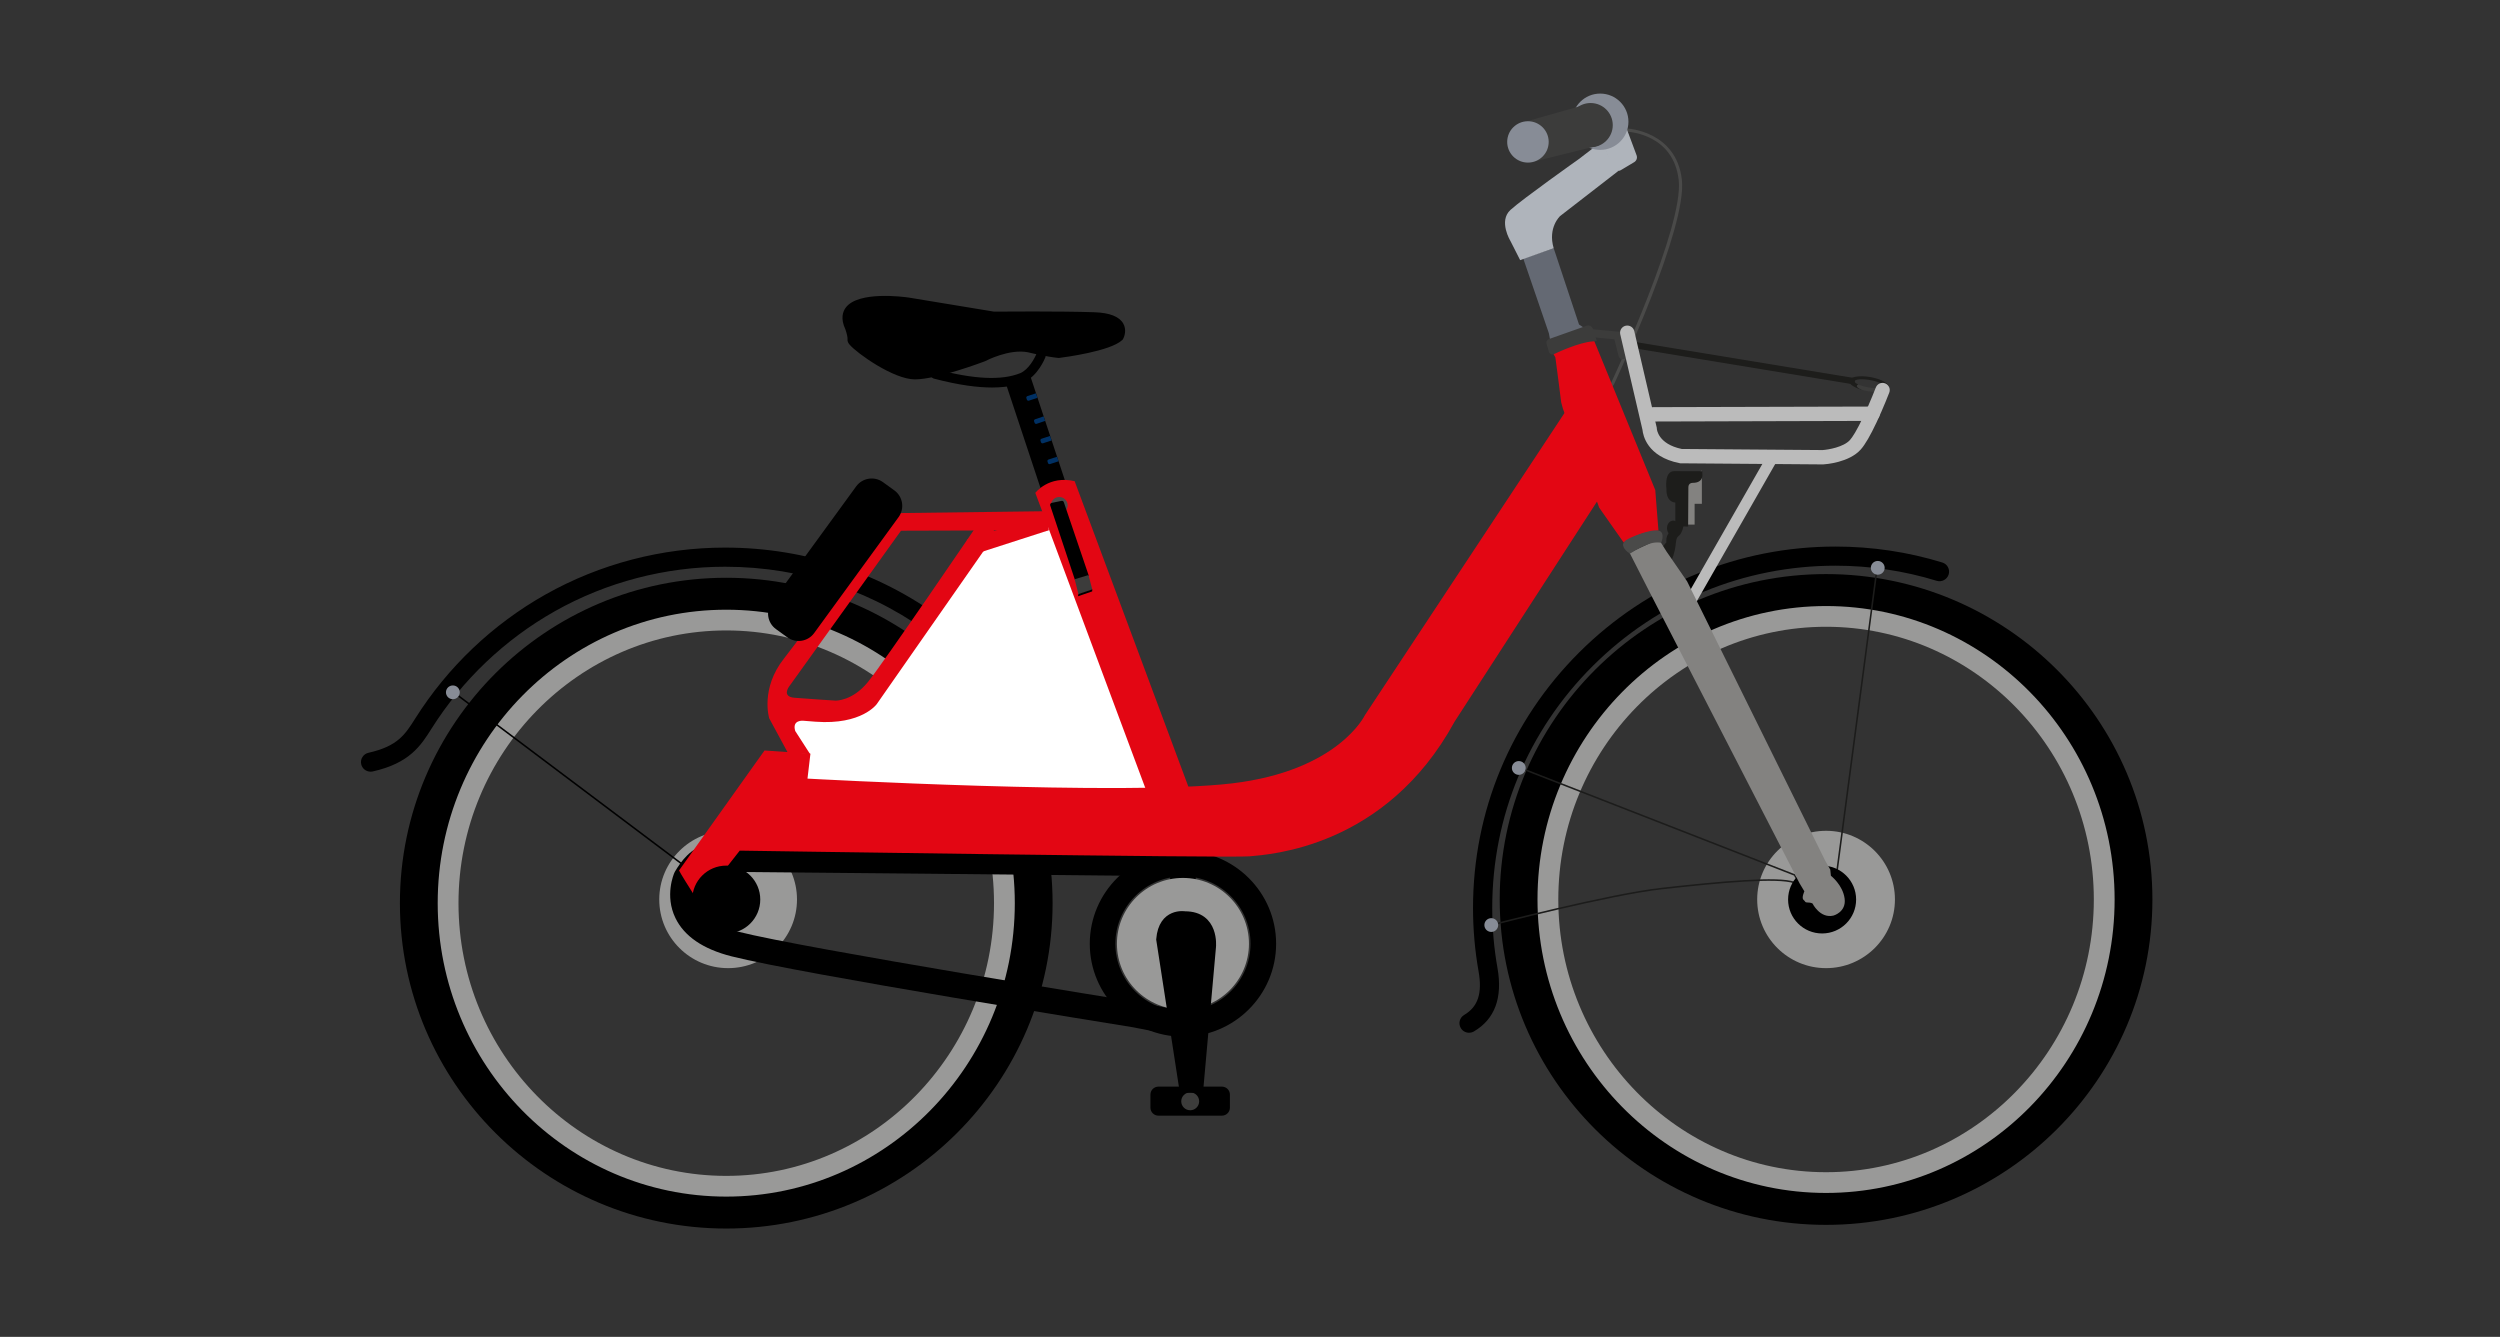 <svg width="187" height="100" viewBox="0 0 187 100" fill="none" xmlns="http://www.w3.org/2000/svg">
<rect x="0" y="0" width="187" height="100" fill="#333333" stroke="none"/>
<g clip-path="url(#clip0_7465_36410)">
<g clip-path="url(#clip1_7465_36410)">
<path d="M113.94 19.34L116.215 18.564L118.11 24.271L118.847 24.768L119.205 25.952L116.067 26.074L115.856 24.927L113.94 19.34Z" fill="#646973"/>
<path d="M116.215 18.564C115.757 17.014 116.699 16.158 116.699 16.158L121.042 12.795C120.091 11.6 119.934 10.489 119.934 10.489L118.089 11.904C118.089 11.904 113.901 14.867 112.983 15.702C112.066 16.537 112.983 18.029 112.983 18.029L113.707 19.458L116.215 18.566V18.564Z" fill="#AFB4BB"/>
<path d="M117.028 33.61C117.003 33.61 116.978 33.603 116.956 33.586C116.904 33.547 116.893 33.472 116.932 33.419L120.519 28.624C120.713 28.209 125.961 16.932 125.567 13.471C125.176 10.034 121.851 9.859 121.709 9.853C121.644 9.851 121.592 9.795 121.595 9.729C121.597 9.663 121.657 9.61 121.719 9.615C121.756 9.616 125.389 9.801 125.804 13.444C126.212 17.02 120.954 28.259 120.731 28.735C120.727 28.742 120.724 28.75 120.719 28.756L117.125 33.56C117.101 33.591 117.065 33.608 117.029 33.608L117.028 33.61Z" fill="#4A4A49"/>
<path d="M119.122 8.931L120.633 12.525C120.733 12.762 121.02 12.857 121.243 12.724L122.238 12.129C122.414 12.024 122.489 11.809 122.418 11.619L121.017 7.86C120.92 7.601 120.606 7.502 120.378 7.658L119.273 8.417C119.108 8.53 119.044 8.744 119.122 8.929V8.931Z" fill="#AFB4BB"/>
<path d="M119.696 11.211C120.862 11.211 121.807 10.268 121.807 9.105C121.807 7.943 120.862 7 119.696 7C118.53 7 117.584 7.943 117.584 9.105C117.584 10.268 118.53 11.211 119.696 11.211Z" fill="#878C96"/>
<path d="M114.212 9.068L118.275 7.918L119.581 10.884L114.728 12.085L114.212 9.068Z" fill="#3C3C3B"/>
<path d="M114.29 12.162C115.147 12.162 115.842 11.47 115.842 10.615C115.842 9.761 115.147 9.068 114.29 9.068C113.433 9.068 112.738 9.761 112.738 10.615C112.738 11.47 113.433 12.162 114.29 12.162Z" fill="#878C96"/>
<path d="M118.976 11.015C119.892 11.015 120.635 10.274 120.635 9.36C120.635 8.447 119.892 7.706 118.976 7.706C118.059 7.706 117.316 8.447 117.316 9.36C117.316 10.274 118.059 11.015 118.976 11.015Z" fill="#3C3C3B"/>
<path d="M27.718 57.721C27.39 57.721 27.093 57.496 27.018 57.163C26.93 56.778 27.173 56.395 27.561 56.308C29.753 55.817 30.304 54.94 31.07 53.728C33.487 49.895 36.854 46.693 40.805 44.468C44.881 42.173 49.524 40.96 54.233 40.96C60.357 40.96 66.145 42.933 70.974 46.667C71.287 46.909 71.345 47.358 71.101 47.671C70.858 47.983 70.407 48.041 70.093 47.797C65.52 44.261 60.035 42.392 54.233 42.392C49.77 42.392 45.372 43.54 41.511 45.715C37.767 47.824 34.576 50.858 32.285 54.491C31.481 55.765 30.65 57.083 27.877 57.706C27.824 57.718 27.77 57.724 27.719 57.724L27.718 57.721Z" fill="black"/>
<path d="M136.589 72.417C139.434 72.417 141.741 70.117 141.741 67.281C141.741 64.444 139.434 62.144 136.589 62.144C133.744 62.144 131.438 64.444 131.438 67.281C131.438 70.117 133.744 72.417 136.589 72.417Z" fill="#999998"/>
<path d="M54.463 72.417C57.308 72.417 59.615 70.117 59.615 67.281C59.615 64.444 57.308 62.144 54.463 62.144C51.618 62.144 49.312 64.444 49.312 67.281C49.312 70.117 51.618 72.417 54.463 72.417Z" fill="#999998"/>
<path d="M54.323 91.895C40.864 91.895 29.913 80.976 29.913 67.556C29.913 54.136 40.864 43.217 54.323 43.217C67.783 43.217 78.734 54.136 78.734 67.556C78.734 80.976 67.783 91.895 54.323 91.895ZM54.323 46.438C42.645 46.438 33.143 55.911 33.143 67.556C33.143 79.201 42.644 88.675 54.323 88.675C66.003 88.675 75.504 79.201 75.504 67.556C75.504 55.911 66.003 46.438 54.323 46.438Z" fill="black"/>
<path d="M54.324 89.506C42.422 89.506 32.74 79.659 32.74 67.556C32.74 55.453 42.423 45.606 54.324 45.606C66.225 45.606 75.907 55.453 75.907 67.556C75.907 79.659 66.225 89.506 54.324 89.506ZM54.324 47.157C43.279 47.157 34.295 56.308 34.295 67.556C34.295 78.804 43.28 87.956 54.324 87.956C65.367 87.956 74.352 78.804 74.352 67.556C74.352 56.308 65.367 47.157 54.324 47.157Z" fill="#999998"/>
<path d="M136.589 91.62C123.129 91.62 112.178 80.701 112.178 67.281C112.178 53.86 123.129 42.941 136.589 42.941C150.049 42.941 161 53.86 161 67.281C161 80.701 150.049 91.62 136.589 91.62ZM136.589 46.162C124.911 46.162 115.408 55.635 115.408 67.281C115.408 78.926 124.909 88.399 136.589 88.399C148.269 88.399 157.77 78.926 157.77 67.281C157.77 55.635 148.269 46.162 136.589 46.162Z" fill="black"/>
<path d="M136.589 89.232C124.687 89.232 115.005 79.385 115.005 67.282C115.005 55.178 124.688 45.332 136.589 45.332C148.49 45.332 158.173 55.178 158.173 67.282C158.173 79.385 148.49 89.232 136.589 89.232ZM136.589 46.882C125.545 46.882 116.561 56.034 116.561 67.282C116.561 78.53 125.546 87.681 136.589 87.681C147.632 87.681 156.618 78.53 156.618 67.282C156.618 56.034 147.632 46.882 136.589 46.882Z" fill="#999998"/>
<path d="M119.01 24.93C119.01 24.93 116.821 24.377 116.094 26.294L116.343 26.738L116.582 28.557L116.777 30.095L116.907 30.571L119.622 37.977L121.446 40.576C121.446 40.576 122.234 40.136 122.663 39.973C123.091 39.81 124.053 39.688 124.053 39.688L123.814 36.655L119.012 24.93H119.01Z" fill="#E30613"/>
<path d="M137.034 66.8C137.311 66.8 137.535 66.576 137.535 66.3C137.535 66.024 137.311 65.8 137.034 65.8C136.757 65.8 136.533 66.024 136.533 66.3C136.533 66.576 136.757 66.8 137.034 66.8Z" stroke="black" stroke-width="0.488" stroke-miterlimit="10"/>
<path d="M33.374 51.288L33.302 51.383L51.326 64.941L51.398 64.846L33.374 51.288Z" fill="black"/>
<path d="M140.348 42.458L137.162 66.556L137.28 66.572L140.466 42.473L140.348 42.458Z" fill="#1C1C1B"/>
<path d="M111.564 69.251L111.534 69.135C111.622 69.113 120.402 66.835 124.294 66.403C128.747 65.908 133.037 65.513 134.252 65.964L134.267 65.973L135.289 66.771L135.215 66.866L134.2 66.074C132.997 65.636 128.734 66.031 124.306 66.522C120.422 66.954 111.651 69.228 111.562 69.251H111.564Z" fill="#1C1C1B"/>
<path d="M134.738 65.941C134.465 65.941 134.27 65.674 134.19 65.493L113.816 57.544L113.86 57.433L134.282 65.401L134.292 65.425C134.3 65.445 134.501 65.929 134.854 65.802L134.895 65.914C134.84 65.934 134.788 65.942 134.738 65.942V65.941Z" fill="#1C1C1B"/>
<path d="M88.484 77.542C84.641 77.542 81.515 74.424 81.515 70.592C81.515 66.759 84.642 63.643 88.484 63.643C92.327 63.643 95.454 66.761 95.454 70.592C95.454 74.423 92.327 77.542 88.484 77.542ZM88.484 65.551C85.697 65.551 83.429 67.813 83.429 70.592C83.429 73.371 85.697 75.634 88.484 75.634C91.272 75.634 93.54 73.372 93.54 70.592C93.54 67.811 91.272 65.551 88.484 65.551Z" fill="black"/>
<path d="M89.441 77.744L84.622 76.82C83.426 76.627 59.933 72.852 54.719 71.534C52.597 70.997 51.185 70.035 50.524 68.673C49.701 66.98 50.413 65.35 50.444 65.28L50.49 65.189C50.906 64.48 51.756 63.29 52.802 63.29C54.448 63.29 87.105 63.627 88.494 63.641L89.441 63.651V77.742V77.744ZM52.178 66.095C52.108 66.288 51.864 67.076 52.256 67.86C52.661 68.67 53.675 69.301 55.191 69.684C60.344 70.988 84.695 74.898 84.941 74.937L84.969 74.942L87.527 75.432V65.54C82.111 65.484 55.282 65.209 52.908 65.199C52.732 65.323 52.406 65.723 52.178 66.094V66.095Z" fill="black"/>
<path d="M77.093 28.207L75.276 28.807L77.889 36.684L79.706 36.085L77.093 28.207Z" fill="black"/>
<path d="M79.189 26.418C79.189 26.418 82.865 25.959 83.692 25.181C83.692 25.181 84.473 23.806 81.854 23.715C79.235 23.623 74.319 23.669 74.319 23.669L67.931 22.616C67.931 22.616 62.279 21.792 63.566 24.495C63.566 24.495 63.796 25.137 63.75 25.411C63.705 25.685 66.83 28.022 68.438 28.022C70.045 28.022 73.539 26.693 73.539 26.693C73.539 26.693 75.423 25.685 76.985 26.006C76.985 26.006 78.272 26.327 79.191 26.419L79.189 26.418Z" fill="black"/>
<path d="M68.436 28.378C66.841 28.378 64.105 26.431 63.555 25.784C63.465 25.678 63.365 25.532 63.395 25.35C63.411 25.256 63.334 24.915 63.232 24.628C62.858 23.829 63.041 23.308 63.261 23.011C64.198 21.748 67.598 22.203 67.983 22.259L74.346 23.309C74.771 23.305 79.379 23.268 81.867 23.356C83.004 23.395 83.729 23.681 84.022 24.205C84.272 24.65 84.128 25.138 84.004 25.356L83.978 25.402L83.938 25.439C83.052 26.274 79.622 26.723 79.233 26.772L79.194 26.777L79.153 26.773C78.246 26.682 77.023 26.383 76.904 26.353C75.492 26.067 73.724 26.997 73.706 27.007L73.664 27.026C73.519 27.081 70.091 28.378 68.435 28.378H68.436ZM64.114 25.337C64.516 25.819 67.124 27.663 68.436 27.663C69.9 27.663 73.107 26.471 73.389 26.365C73.622 26.245 75.459 25.326 77.056 25.654L77.07 25.658C77.082 25.661 78.305 25.964 79.185 26.057C80.53 25.887 82.786 25.448 83.4 24.961C83.431 24.881 83.481 24.703 83.394 24.552C83.319 24.422 83.017 24.113 81.842 24.073C79.261 23.982 74.371 24.026 74.322 24.027H74.291L74.26 24.022L67.873 22.969C66.591 22.783 64.355 22.744 63.839 23.439C63.782 23.515 63.609 23.75 63.89 24.341L63.905 24.374C63.959 24.525 64.117 24.997 64.115 25.339L64.114 25.337Z" fill="black"/>
<path d="M74.205 28.986C73.179 28.986 71.773 28.826 69.861 28.321C69.67 28.271 69.555 28.074 69.606 27.883C69.657 27.693 69.854 27.578 70.046 27.629C72.869 28.375 74.915 28.47 76.3 27.918C76.935 27.664 77.399 26.787 77.524 26.47C77.597 26.286 77.805 26.196 77.989 26.267C78.173 26.34 78.264 26.547 78.192 26.731C78.17 26.79 77.618 28.163 76.568 28.582C76.247 28.71 75.556 28.986 74.207 28.986H74.205Z" fill="black"/>
<path d="M73.805 40.277L64.59 52.706L58.7 52.943L59.309 59.944L68.813 59.587L86.899 59.647L79.464 38.628L73.805 40.277Z" fill="white"/>
<path d="M60.62 56.373L57.186 56.136L50.792 65.11C50.792 65.11 50.824 65.227 51.888 66.903L52.47 67.826L53.962 66.013L53.718 65.685L55.333 63.627C55.333 63.627 92.016 64.19 93.47 64.053C94.925 63.915 103.647 63.431 108.799 53.986L119.707 37.128L121.602 34.176L118.287 28.981L102.098 53.488C102.098 53.488 100.134 57.648 92.163 58.596C84.109 59.555 60.4 58.24 60.4 58.24L60.62 56.373Z" fill="#E30613"/>
<path d="M77.444 36.864C77.444 36.864 78.454 35.535 80.384 35.993L89.167 59.588L85.858 59.451L77.442 36.865L77.444 36.864Z" fill="#E30613"/>
<path d="M58.946 56.334L57.537 53.729C57.537 53.729 56.853 51.511 58.65 49.248C60.448 46.986 66.007 39.058 66.007 39.058L67.297 39.047L67.554 39.474L59.036 51.337C59.036 51.337 58.437 52.106 59.421 52.192C60.406 52.278 62.503 52.405 62.503 52.405C62.503 52.405 63.745 52.448 64.9 51.039C66.056 49.631 73.076 39.303 73.076 39.303L74.104 39.346L74.489 39.901L65.586 52.661C65.586 52.661 64.473 54.241 61.006 53.984L60.09 53.912C60.09 53.912 59.225 53.816 59.482 54.677L60.601 56.414L58.949 56.333L58.946 56.334Z" fill="#E30613"/>
<path d="M109.885 77.25C109.64 77.25 109.401 77.125 109.267 76.898C109.065 76.558 109.178 76.119 109.519 75.918C110.555 75.307 110.888 74.299 110.596 72.65C110.321 71.099 110.182 69.506 110.182 67.918C110.182 60.696 113.003 53.907 118.124 48.8C123.246 43.694 130.055 40.883 137.297 40.883C140.02 40.883 142.708 41.283 145.285 42.075C145.664 42.191 145.876 42.592 145.76 42.97C145.643 43.348 145.241 43.559 144.863 43.444C142.422 42.694 139.877 42.314 137.297 42.314C130.438 42.314 123.99 44.977 119.14 49.813C114.29 54.649 111.619 61.079 111.619 67.918C111.619 69.423 111.75 70.932 112.011 72.401C112.406 74.632 111.814 76.229 110.251 77.15C110.136 77.218 110.011 77.249 109.886 77.249L109.885 77.25Z" fill="black"/>
<path d="M140.456 42.989C140.741 42.989 140.973 42.758 140.973 42.474C140.973 42.189 140.741 41.959 140.456 41.959C140.17 41.959 139.939 42.189 139.939 42.474C139.939 42.758 140.17 42.989 140.456 42.989Z" fill="#878C96"/>
<path d="M113.606 57.959C113.891 57.959 114.122 57.728 114.122 57.444C114.122 57.159 113.891 56.928 113.606 56.928C113.32 56.928 113.089 57.159 113.089 57.444C113.089 57.728 113.32 57.959 113.606 57.959Z" fill="#878C96"/>
<path d="M111.548 69.709C111.833 69.709 112.065 69.478 112.065 69.194C112.065 68.909 111.833 68.678 111.548 68.678C111.263 68.678 111.031 68.909 111.031 69.194C111.031 69.478 111.263 69.709 111.548 69.709Z" fill="#878C96"/>
<path d="M33.874 52.301C34.159 52.301 34.391 52.071 34.391 51.786C34.391 51.502 34.159 51.271 33.874 51.271C33.588 51.271 33.357 51.502 33.357 51.786C33.357 52.071 33.588 52.301 33.874 52.301Z" fill="#878C96"/>
<path d="M88.484 75.515C91.211 75.515 93.421 73.311 93.421 70.592C93.421 67.873 91.211 65.669 88.484 65.669C85.757 65.669 83.547 67.873 83.547 70.592C83.547 73.311 85.757 75.515 88.484 75.515Z" fill="#999998"/>
<path d="M91.399 81.523H86.65C86.455 81.523 86.296 81.681 86.296 81.876V82.854C86.296 83.049 86.455 83.207 86.65 83.207H91.399C91.594 83.207 91.753 83.049 91.753 82.854V81.876C91.753 81.681 91.594 81.523 91.399 81.523Z" fill="black" stroke="black" stroke-width="0.488" stroke-miterlimit="10" stroke-linecap="round"/>
<path d="M89.027 83.047C89.397 83.047 89.697 82.748 89.697 82.379C89.697 82.01 89.397 81.711 89.027 81.711C88.657 81.711 88.357 82.01 88.357 82.379C88.357 82.748 88.657 83.047 89.027 83.047Z" fill="#3C3C3B"/>
<path d="M88.634 68.409C88.634 68.409 86.901 68.107 86.728 70.266L87.075 72.511L88.46 81.493H89.76L90.712 70.827C90.712 70.827 90.971 68.409 88.633 68.409H88.634Z" fill="black" stroke="black" stroke-width="0.488" stroke-miterlimit="10" stroke-linecap="round"/>
<path d="M54.323 69.823C55.729 69.823 56.868 68.687 56.868 67.285C56.868 65.884 55.729 64.748 54.323 64.748C52.918 64.748 51.779 65.884 51.779 67.285C51.779 68.687 52.918 69.823 54.323 69.823Z" fill="black"/>
<path d="M136.294 69.823C137.699 69.823 138.838 68.687 138.838 67.285C138.838 65.884 137.699 64.748 136.294 64.748C134.888 64.748 133.749 65.884 133.749 67.285C133.749 68.687 134.888 69.823 136.294 69.823Z" fill="black"/>
<path d="M78.064 38.524L72.311 40.38L72.681 41.523L78.435 39.667L78.064 38.524Z" fill="#E30613"/>
<path d="M78.436 39.664L65.936 39.702L65.96 38.395L78.467 38.236L78.436 39.664Z" fill="#E30613"/>
<path d="M76.81 29.892L76.772 29.779C76.752 29.717 76.786 29.649 76.849 29.629L77.489 29.42L77.6 29.76L76.96 29.969C76.898 29.989 76.83 29.956 76.81 29.892Z" fill="#003063"/>
<path d="M77.389 31.628L77.35 31.514C77.329 31.452 77.362 31.384 77.424 31.363L78.062 31.145L78.178 31.483L77.54 31.702C77.478 31.723 77.41 31.69 77.389 31.628Z" fill="#003063"/>
<path d="M77.866 33.081L77.829 32.967C77.808 32.905 77.842 32.837 77.905 32.817L78.545 32.608L78.656 32.948L78.016 33.157C77.954 33.177 77.886 33.144 77.866 33.081Z" fill="#003063"/>
<path d="M78.389 34.636L78.352 34.523C78.331 34.461 78.365 34.393 78.428 34.372L79.068 34.164L79.18 34.504L78.54 34.712C78.477 34.733 78.409 34.699 78.389 34.636Z" fill="#003063"/>
<path d="M127.299 36.011V37.684H126.757V39.24H126.037V35.608H126.934L127.282 35.183L127.299 36.011Z" fill="#838280"/>
<path d="M125.152 40.066C125.406 40.066 125.612 39.814 125.612 39.504C125.612 39.193 125.406 38.942 125.152 38.942C124.897 38.942 124.691 39.193 124.691 39.504C124.691 39.814 124.897 40.066 125.152 40.066Z" fill="#1D1D1B"/>
<path d="M124.644 40.564C124.644 40.564 124.574 40.088 124.904 39.786C125.234 39.484 125.304 39.066 125.304 39.066L125.87 38.187C125.87 38.187 126.083 38.98 125.846 39.642C125.61 40.304 125.422 39.901 125.351 40.651C125.281 41.401 125.056 41.847 125.056 41.847L124.359 40.911L124.643 40.565L124.644 40.564Z" fill="#1D1D1B"/>
<path d="M127.337 35.435C127.337 35.435 127.459 36.117 126.622 36.117C126.622 36.117 126.272 36.096 126.29 36.48L126.272 39.388L125.313 39.358V37.588C125.313 37.588 124.632 37.609 124.65 36.586C124.65 36.586 124.459 35.243 125.226 35.243C125.992 35.243 127.332 35.244 127.332 35.244L127.338 35.435H127.337Z" fill="#1D1D1B"/>
<path d="M79.232 38.431C79.58 38.431 79.862 38.15 79.862 37.803C79.862 37.456 79.58 37.174 79.232 37.174C78.884 37.174 78.602 37.456 78.602 37.803C78.602 38.15 78.884 38.431 79.232 38.431Z" fill="#4A4A49"/>
<path d="M79.403 37.465L78.665 37.617C78.579 37.635 78.527 37.724 78.555 37.808L80.41 43.39L81.445 43.078L79.573 37.562C79.549 37.492 79.476 37.45 79.403 37.465Z" fill="black"/>
<path d="M80.386 43.327L80.67 44.458L81.705 44.108L81.421 43.014L80.386 43.327Z" fill="#3C3C3B"/>
<path d="M81.695 44.236L80.632 44.603L80.67 44.435L81.705 44.085L81.695 44.236Z" fill="black"/>
<path d="M66.896 36.68L66.046 36.065C65.405 35.6 64.507 35.742 64.041 36.382L57.724 45.057C57.258 45.697 57.401 46.592 58.043 47.057L58.892 47.672C59.534 48.136 60.432 47.994 60.898 47.355L67.215 38.679C67.68 38.039 67.538 37.144 66.896 36.68Z" fill="black"/>
<path d="M122.295 25.577L122.217 26.047L138.691 28.761L138.769 28.29L122.295 25.577Z" fill="#1D1D1B"/>
<path d="M123.66 31.529C123.364 31.529 123.123 31.289 123.122 30.993C123.122 30.696 123.361 30.455 123.659 30.455L140.07 30.41H140.071C140.368 30.41 140.609 30.65 140.61 30.945C140.61 31.242 140.37 31.483 140.073 31.483L123.662 31.529H123.66Z" fill="#BBBBBB"/>
<path d="M115.916 25.636L116.091 26.248C116.096 26.266 116.114 26.276 116.131 26.268C116.371 26.153 118.033 25.372 119.116 25.292L118.975 24.843L118.92 24.67C118.899 24.605 118.829 24.57 118.763 24.593L115.934 25.596C115.918 25.602 115.91 25.62 115.914 25.636H115.916Z" fill="#3C3C3B" stroke="#3C3C3B" stroke-width="0.488" stroke-miterlimit="10"/>
<path d="M121.367 26.876C121.233 26.876 121.113 26.786 121.078 26.651L120.753 25.379L118.879 25.206C118.714 25.19 118.593 25.046 118.609 24.881C118.624 24.717 118.77 24.595 118.934 24.612L121.227 24.823L121.658 26.502C121.699 26.662 121.602 26.824 121.443 26.865C121.418 26.871 121.393 26.874 121.369 26.874L121.367 26.876Z" fill="#3C3C3B"/>
<path d="M132.232 33.99L126.171 44.593L126.899 45.007L132.959 34.404L132.232 33.99Z" fill="#BBBBBB"/>
<path d="M135.574 67.579C135.574 67.579 136.134 68.719 137.137 68.487C137.137 68.487 138.117 68.23 137.977 67.207C137.837 66.183 136.951 65.508 136.951 65.508L136.904 65.043L136.531 64.392L126.195 43.486L124.65 41.246L124.071 40.322L121.895 41.351L123.407 44.32L134.617 66.089L134.967 66.671C134.967 66.671 134.737 67.164 134.901 67.303C135.065 67.443 134.991 67.508 135.224 67.508C135.458 67.508 135.575 67.579 135.575 67.579H135.574Z" fill="#838280"/>
<path d="M121.918 41.409C121.918 41.409 122.741 40.895 123.023 40.809C123.251 40.74 123.601 40.508 124.258 40.594C124.258 40.594 124.595 39.808 124.052 39.686C123.454 39.553 121.891 40.217 121.678 40.373C121.561 40.459 121.5 40.465 121.402 40.698C121.389 40.728 121.395 41.092 121.918 41.409Z" fill="#4A4A49"/>
<path d="M139.895 28.203C139.075 28.062 138.369 28.185 138.318 28.479C138.3 28.581 138.366 28.692 138.494 28.798C138.494 28.798 138.494 28.798 138.494 28.797C138.496 28.799 138.498 28.802 138.502 28.804C138.696 28.96 139.028 29.106 139.428 29.204C139.359 29.181 139.292 29.159 139.233 29.135C139.013 29.044 138.881 28.944 138.896 28.859C138.903 28.82 138.941 28.788 139.005 28.764C138.875 28.705 138.783 28.643 138.746 28.585C138.731 28.561 138.725 28.538 138.728 28.517C138.755 28.363 139.264 28.321 139.865 28.425C140.306 28.501 140.673 28.634 140.828 28.76C141.016 28.836 141.17 28.924 141.28 29.014C141.282 29.006 141.286 28.997 141.288 28.989C141.339 28.696 140.715 28.344 139.896 28.203H139.895Z" fill="#1D1D1B"/>
<path d="M141.267 29.014C141.158 28.923 141.002 28.836 140.814 28.76C140.871 28.805 140.898 28.851 140.891 28.891C140.884 28.932 140.846 28.963 140.782 28.987C140.782 28.987 140.785 28.987 140.786 28.988C140.598 29.055 140.208 29.057 139.768 28.982C139.494 28.935 139.249 28.866 139.064 28.79C139.043 28.782 139.024 28.772 139.004 28.764C138.941 28.787 138.903 28.82 138.896 28.859C138.881 28.942 139.013 29.044 139.233 29.135C139.292 29.158 139.359 29.181 139.428 29.204C139.519 29.226 139.613 29.247 139.71 29.263C140.28 29.361 140.794 29.331 141.072 29.206C141.072 29.205 141.07 29.203 141.07 29.201C141.173 29.152 141.242 29.089 141.265 29.014H141.267Z" fill="#3C3C3B"/>
<path d="M136.36 34.738H136.342L125.682 34.655L125.632 34.645C123.182 34.157 122.894 32.525 122.859 32.158L121.195 25.009C121.128 24.72 121.309 24.431 121.598 24.365C121.889 24.299 122.177 24.478 122.244 24.767L123.93 32.011V32.066C123.933 32.105 124.014 33.209 125.794 33.583L136.33 33.665C136.754 33.635 137.903 33.447 138.38 32.909C138.556 32.711 138.877 32.238 139.407 31.106C139.898 30.058 140.309 28.995 140.312 28.984C140.419 28.708 140.73 28.569 141.007 28.675C141.285 28.782 141.424 29.092 141.317 29.368C141.3 29.414 140.89 30.475 140.382 31.561C139.905 32.577 139.514 33.251 139.185 33.621C138.32 34.594 136.574 34.727 136.377 34.738H136.36Z" fill="#BBBBBB"/>
</g>
</g>
<defs>
<clipPath id="clip0_7465_36410">
<rect width="134" height="85.061" fill="white" transform="translate(27 7)"/>
</clipPath>
<clipPath id="clip1_7465_36410">
<rect width="134" height="85.061" fill="white" transform="translate(27 7)"/>
</clipPath>
</defs>
</svg>
